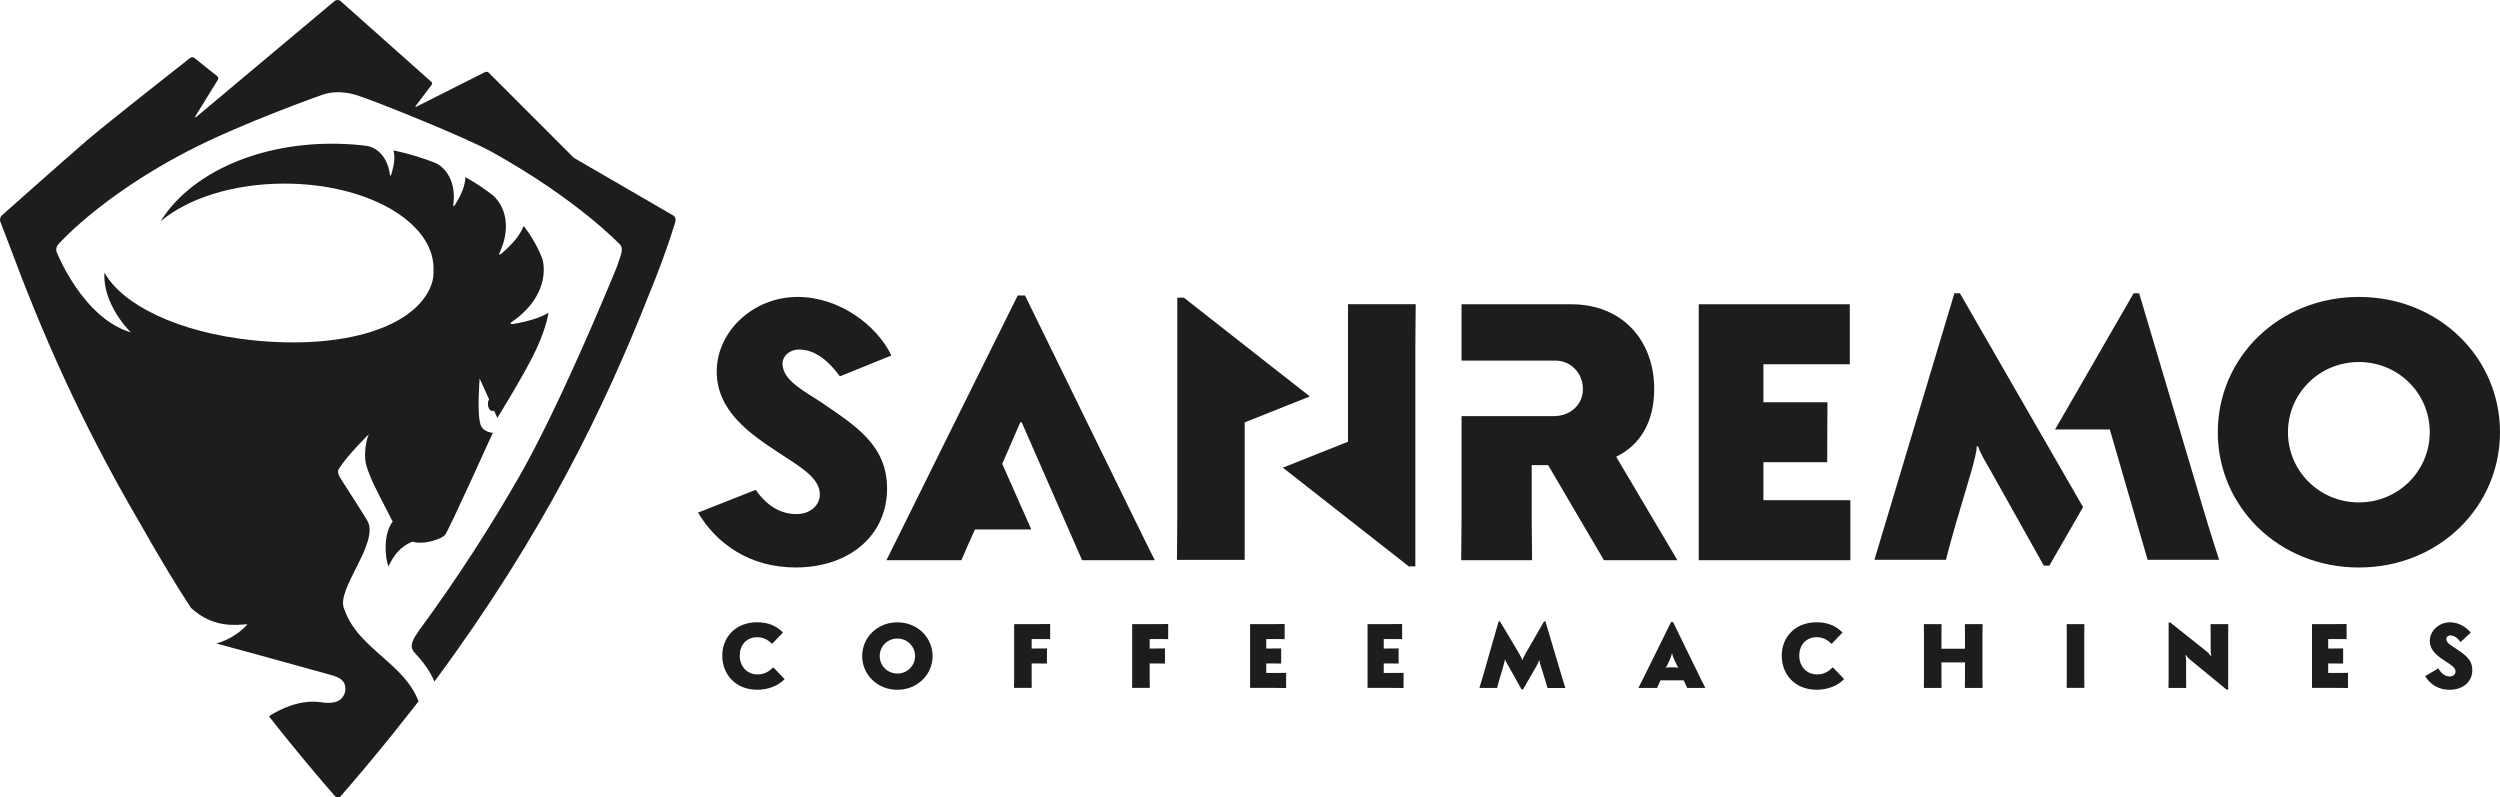 <?xml version="1.0" encoding="UTF-8"?> <svg xmlns="http://www.w3.org/2000/svg" id="Livello_1" data-name="Livello 1" viewBox="0 0 707.89 225.75"><defs><style> .cls-1 { fill: #1d1d1b; stroke-width: 0px; } </style></defs><path class="cls-1" d="m190.8,61.11l-28.33-16.44-24.19-24.19c-.49-.4-1.35.14-1.35.14l-19.13,9.64c-.12.06-.23-.08-.15-.19l4.6-6.09c.2-.25.15-.62-.11-.8L96.48.35c-.46-.44-1.23-.47-1.72-.08l-39.06,32.74c-.49.4-.62.28-.29-.25l6.21-10.04c.3-.51.3-.83-.2-1.22l-6.31-5.03c-.5-.39-.9-.37-1.39.03,0,0-23.06,18.08-29.15,23.3C18.47,45.04.55,60.97.55,60.97c-.48.41-.69,1.22-.46,1.8,0,0,.9,2.41,2.48,6.46,8.95,24.06,19.84,49.52,37.14,79.05,6.02,10.67,10.79,18.39,14.35,23.82,6.24,5.81,12.75,4.9,15.99,4.64-1.26,1.65-4.93,4.53-8.83,5.44,2.17.59,25.2,6.87,32.48,8.94,2.67.76,4,1.62,4.1,3.74.06,1.21-.44,2.29-1.25,3.04-.12.12-.26.23-.42.34-.05.03-.1.06-.15.1-.1.07-.21.12-.34.18-.38.2-.8.33-1.24.38-.85.15-1.93.18-3.34-.04-6.22-.93-12.01,2.07-14.91,3.95,4.5,5.74,9.22,11.54,14.2,17.39,2.07,2.44,3.9,4.53,4.78,5.53h1.1c4.58-5.27,9.11-10.64,13.29-15.81,1.45-1.72,9-11.33,9-11.33-1.55-4.07-4.31-7.17-7.38-10.03,0,0-.26-.25-.46-.43-5.12-4.7-10.93-8.85-13.24-15.77h0c-2.45-5.36,10.17-18.79,6.57-24.92-.24-.41-.68-1.13-1.27-2.06-.43-.72-.88-1.44-1.34-2.15-1.44-2.29-3.22-5.08-4.8-7.5-1.18-1.84-.98-2.4-.59-3.04,2.14-3.53,8.36-9.71,8.42-9.72-1.07,2.32-1.37,6.67-.72,8.77,1.26,4.12,2.92,6.99,5.42,11.95.52.87,1.44,3,2.07,3.96-2.8,3.81-2.14,10.36-1.21,12.72,1.49-2.99,3.14-5.5,6.75-6.99,1.96.57,4.55.22,6.29-.4.87-.24,2.24-.73,3-1.53.89-.93,13.51-28.88,13.51-28.88-1.41-.18-2.89-.74-3.43-2.21-1.14-3.17-.28-13.18-.3-13.17.9,1.96,1.79,3.91,2.67,5.85-.19.35-.32.8-.32,1.3,0,1.13.58,2.05,1.28,2.04.17,0,.32-.05.46-.14.32.71.63,1.4.93,2.1,0,0,8.32-13.44,11.2-19.82,1.69-3.75,2.79-7.09,3.29-9.94-2.47,1.41-5.62,2.4-10.1,3.18-.52.11-.87-.25-.47-.49,7.4-4.93,10.19-11.77,8.93-17.66-1.25-3.36-3.06-6.6-5.4-9.63-1.03,2.56-2.89,4.91-6.38,7.91-.31.3-.7.18-.52-.14,3.25-6.83,2.02-13-1.78-16.42-2.39-1.87-5-3.6-7.82-5.18-.09,2.34-.95,4.67-3.02,7.98-.17.29-.49.3-.43.02.83-5.72-1.32-10.02-4.75-11.9-3.82-1.52-7.89-2.76-12.16-3.68.46,1.87.28,3.86-.67,6.94-.07.27-.31.33-.33.1-.56-4.82-3.33-7.75-6.56-8.3-.24-.03-.48-.06-.72-.09-.06,0-.12-.01-.18-.02h.01c-.21-.03-.41-.06-.62-.08-25.13-2.56-47.62,6.6-56.89,21.57,7.57-6.45,20.47-10.7,35.1-10.7,23.3,0,42.2,10.76,42.2,24.05,0,1.84-.05,3.15-.66,4.72-4.56,11.9-24.5,18.25-50.43,15.6-21.28-2.17-37.2-10.17-42.09-19.2-.38,5.31,2.36,11.65,7.45,16.96-13.79-4.17-21.03-22.86-21.03-22.86-.2-.6-.02-1.48.4-1.95,0,0,11.54-13.32,36.33-26.29,15.26-7.98,38.51-16.17,38.51-16.17,1.91-.69,5.37-1.24,9.55.04,5.43,1.67,31.31,12.14,38.48,16.13,24.45,13.6,36.34,26.29,36.34,26.29.41.47.53,1.18.42,2-.05.34-.56,2.06-1.36,4.24-3.49,8.52-16.63,40.06-27.5,59.12-7.94,13.88-17.24,28.5-28.26,43.5-1.66,2.35-3.37,4.72-1.52,6.64,1.67,1.73,4.34,4.97,5.6,8.18l.31-.39c30.58-41.39,47.86-77.21,60.57-109.45,4.95-12.01,7.34-20.27,7.34-20.27.23-.59.03-1.4-.46-1.8Z"></path><g><g><path class="cls-1" d="m628.36,158.52s-2.48-7.65-3.83-12.2l-18.82-63.28h-1.56l-11.93,20.68-3.96,6.89-6.36,11h15.51l10.7,36.91h20.24Z"></path><path class="cls-1" d="m554.95,83.04h-1.55s-21.31,71.03-22.65,75.48h20.27c.91-3.72,1.95-7.33,2.79-10.24l4.13-13.95c1.03-3.52,1.86-6.83,1.76-7.86l.42-.1c.3,1.34,1.85,4.03,3.72,7.23l14.88,26.57h1.56l9.55-16.58-34.87-60.55Z"></path><polygon class="cls-1" points="481.01 86.16 523.78 86.16 523.78 103.14 499.32 103.14 499.32 113.9 517.45 113.9 517.38 130.87 499.32 130.87 499.32 141.64 523.94 141.64 523.94 158.62 481.01 158.62 481.01 86.16"></polygon><path class="cls-1" d="m707.89,122.37c0,21.13-17.28,38.32-39.96,38.32s-39.95-17.19-39.95-38.32,17.28-38.29,39.95-38.29,39.96,17.19,39.96,38.29m-60.04,0c0,10.99,8.9,19.89,20.08,19.89s20.07-8.9,20.07-19.89-8.89-19.86-20.07-19.86-20.08,8.9-20.08,19.86"></path><path class="cls-1" d="m457.64,129.32c6.61-3.21,10.76-9.62,10.76-19.14,0-13.98-9.22-24.02-23.4-24.02h-31.16v15.94h26.5c4.55,0,7.87,3.63,7.87,8.08s-3.61,7.65-8.27,7.65h-26.09v28.38c0,3.61-.11,10.44-.11,12.42h20.08c0-1.97-.11-8.8-.11-12.42v-14.5h4.66l15.8,26.92h20.8l-17.34-29.3Z"></path><path class="cls-1" d="m290.25,83.67h-2.08s-36.33,73.19-37.16,74.95h21.22c.93-2.28,3.83-8.69,3.83-8.69h15.97l-8.24-18.59,5.11-11.75h.41l16.68,38.1c.14.33.27.65.4.93h20.6c-1.49-2.86-1.12-2.14-36.75-74.95"></path><path class="cls-1" d="m237.82,106.55c-2.99-4.04-6.73-7.57-11.59-7.57-2.69,0-4.66,1.87-4.66,3.93,0,4.98,6.53,7.98,11.39,11.29,9.32,6.41,18.22,11.9,18.22,24.12,0,13.35-10.76,22.36-25.88,22.36-12.94,0-22.36-6.63-27.65-15.53l16.33-6.45c2.1,3.05,5.83,6.87,11.52,6.87,3.94,0,6.64-2.49,6.64-5.6,0-4.55-5.29-7.64-11.5-11.69-8.07-5.28-17.7-11.79-17.7-23.08s10.26-21.12,22.88-21.12c11.8,0,22.43,7.95,26.58,16.58l-14.57,5.9Z"></path><path class="cls-1" d="m352.44,119.6l18.45-7.35-10.72-8.39-24.94-19.57h-1.87v61.83c0,3.62-.1,10.45-.1,12.41h19.18v-38.93Z"></path><path class="cls-1" d="m381.7,125.07l-18.45,7.35,10.71,8.4,24.95,19.56h1.85v-61.82c0-3.63.11-10.45.11-12.42h-19.18v38.93Z"></path></g><g><path class="cls-1" d="m222.18,192.29c-1.83,1.91-4.7,3.02-7.74,3.02-6.17,0-9.92-4.34-9.92-9.66s3.87-9.45,9.86-9.45c3.36,0,5.64,1.16,7.33,2.91l-3.1,3.21c-1.26-1.27-2.61-1.89-4.24-1.89-2.71,0-4.9,1.92-4.9,5.22s2.32,5.32,4.96,5.32c2.11,0,3.3-.85,4.54-2.01l3.19,3.33Z"></path><path class="cls-1" d="m264.07,185.76c0,5.26-4.32,9.56-9.98,9.56s-9.96-4.29-9.96-9.56,4.32-9.55,9.96-9.55,9.98,4.28,9.98,9.55Zm-14.98,0c0,2.74,2.22,4.96,5.01,4.96s5.01-2.22,5.01-4.96-2.22-4.96-5.01-4.96-5.01,2.22-5.01,4.96Z"></path><path class="cls-1" d="m287.16,176.72h7.1c.91,0,2.61-.03,3.1-.03v4.28c-.49,0-2.19-.02-3.1-.02h-2.14v2.68h1.24c.9,0,2.61-.03,3.09-.03v4.29c-.49,0-2.2-.03-3.09-.03h-1.24v3.82c0,.91.02,2.61.02,3.09h-5.01c0-.48.03-2.19.03-3.09v-14.98Z"></path><path class="cls-1" d="m320.57,176.72h7.11c.9,0,2.61-.03,3.1-.03v4.28c-.49,0-2.2-.02-3.1-.02h-2.14v2.68h1.24c.9,0,2.6-.03,3.09-.03v4.29c-.49,0-2.19-.03-3.09-.03h-1.24v3.82c0,.91.03,2.61.03,3.09h-5.01c0-.48.02-2.19.02-3.09v-14.98Z"></path><path class="cls-1" d="m353.98,176.72h6.69c.9,0,2.6-.03,3.09-.03v4.28c-.49,0-2.2-.02-3.09-.02h-2.12v2.68h1.12c.91,0,2.61-.03,3.1-.03v4.29c-.49,0-2.19-.03-3.1-.03h-1.12v2.69h2.53c.9,0,2.6-.03,3.09-.03v4.29c-.49,0-2.2-.03-3.09-.03h-7.11v-18.07Z"></path><path class="cls-1" d="m387.23,176.72h6.7c.9,0,2.6-.03,3.09-.03v4.28c-.49,0-2.2-.02-3.09-.02h-2.12v2.68h1.13c.91,0,2.6-.03,3.09-.03v4.29c-.49,0-2.19-.03-3.09-.03h-1.13v2.69h2.53c.91,0,2.6-.03,3.09-.03v4.29c-.49,0-2.19-.03-3.09-.03h-7.11v-18.07Z"></path><path class="cls-1" d="m430.84,195.21l-3.72-6.63c-.47-.8-.85-1.48-.93-1.81l-.11.02c.03.26-.18,1.09-.44,1.97l-1.03,3.49c-.2.72-.47,1.63-.69,2.55h-5.02c.34-1.11.76-2.45.91-3.01l4.53-15.83h.39l5.24,8.78c.77,1.29,1.01,1.88,1.04,2.14h.11c.03-.28.33-.93,1.03-2.14l5.06-8.78h.39l4.7,15.81c.33,1.13.95,3.04.95,3.04h-5.05c-.26-.85-.53-1.72-.78-2.58l-1.03-3.33c-.31-.96-.49-1.63-.47-1.89l-.1-.02c-.09.33-.41,1.03-.93,1.91l-3.65,6.33h-.39Z"></path><path class="cls-1" d="m473.72,176.1l7.74,15.88c.39.8,1.14,2.28,1.42,2.81h-5.14c-.23-.54-.62-1.34-.83-1.8l-.15-.36h-6.6l-.14.36c-.18.41-.57,1.24-.81,1.8h-5.29c.21-.43,1.04-2.01,1.42-2.81l7.85-15.88h.52Zm.54,12.86c.48,0,.82.07.9.13l.05-.11c-.05-.02-.18-.13-.4-.65l-.63-1.31c-.51-1.11-.69-1.83-.69-1.96h-.1c0,.13-.18.85-.68,1.96l-.6,1.31c-.18.42-.39.62-.43.65l.04.11c.05-.06.44-.13.91-.13h1.63Z"></path><path class="cls-1" d="m522.17,192.29c-1.83,1.91-4.69,3.02-7.74,3.02-6.18,0-9.92-4.34-9.92-9.66s3.88-9.45,9.88-9.45c3.35,0,5.62,1.16,7.33,2.91l-3.1,3.21c-1.27-1.27-2.61-1.89-4.23-1.89-2.72,0-4.91,1.92-4.91,5.22s2.32,5.32,4.96,5.32c2.12,0,3.3-.85,4.54-2.01l3.2,3.33Z"></path><path class="cls-1" d="m561.35,191.7c0,.91.03,2.61.03,3.09h-5.02c0-.48.04-2.19.04-3.09v-4.13h-6.66v4.13c0,.91.02,2.61.02,3.09h-5.01c0-.48.03-2.19.03-3.09v-11.88c0-.9-.03-2.61-.03-3.09h5.01c0,.49-.02,2.19-.02,3.09v3.88h6.66v-3.88c0-.9-.04-2.61-.04-3.09h5.02c0,.49-.03,2.19-.03,3.09v11.88Z"></path><path class="cls-1" d="m590.2,176.72c0,.49-.03,2.19-.03,3.09v11.88c0,.91.03,2.61.03,3.09h-5.01c0-.48.03-2.19.03-3.09v-11.88c0-.9-.03-2.61-.03-3.09h5.01Z"></path><path class="cls-1" d="m614.52,176.26l10.07,8.01c.83.67.92.8,1.44,1.52l.11-.03c-.05-.25-.18-.93-.18-1.91v-4.03c0-.9-.02-2.61-.02-3.09h5.01c0,.49-.03,2.19-.03,3.09v15.44h-.47l-10.07-8.28c-.83-.68-.93-.8-1.44-1.53l-.11.02c.04.25.18.93.18,1.91v4.32c0,.91.02,2.61.02,3.09h-5.01c0-.48.04-2.19.04-3.09v-15.44h.46Z"></path><path class="cls-1" d="m654.66,176.72h6.7c.9,0,2.6-.03,3.09-.03v4.28c-.49,0-2.2-.02-3.09-.02h-2.12v2.68h1.14c.9,0,2.59-.03,3.09-.03v4.29c-.5,0-2.2-.03-3.09-.03h-1.14v2.69h2.52c.9,0,2.61-.03,3.09-.03v4.29c-.48,0-2.19-.03-3.09-.03h-7.1v-18.07Z"></path><path class="cls-1" d="m696.73,181.81c-.76-1.01-1.69-1.89-2.9-1.89-.67,0-1.15.47-1.15.99,0,1.24,1.62,1.99,2.83,2.81,2.34,1.6,4.54,2.97,4.54,6.02,0,3.34-2.68,5.58-6.45,5.58-3.23,0-5.58-1.65-6.9-3.88l3.75-2.2c.67,1.29,1.78,2.3,3.2,2.3.98,0,1.65-.62,1.65-1.39,0-1.14-1.32-1.92-2.87-2.92-2.01-1.31-4.42-2.94-4.42-5.76s2.57-5.26,5.71-5.26c2.95,0,4.91,1.78,5.89,2.91l-2.89,2.69Z"></path></g></g></svg> 